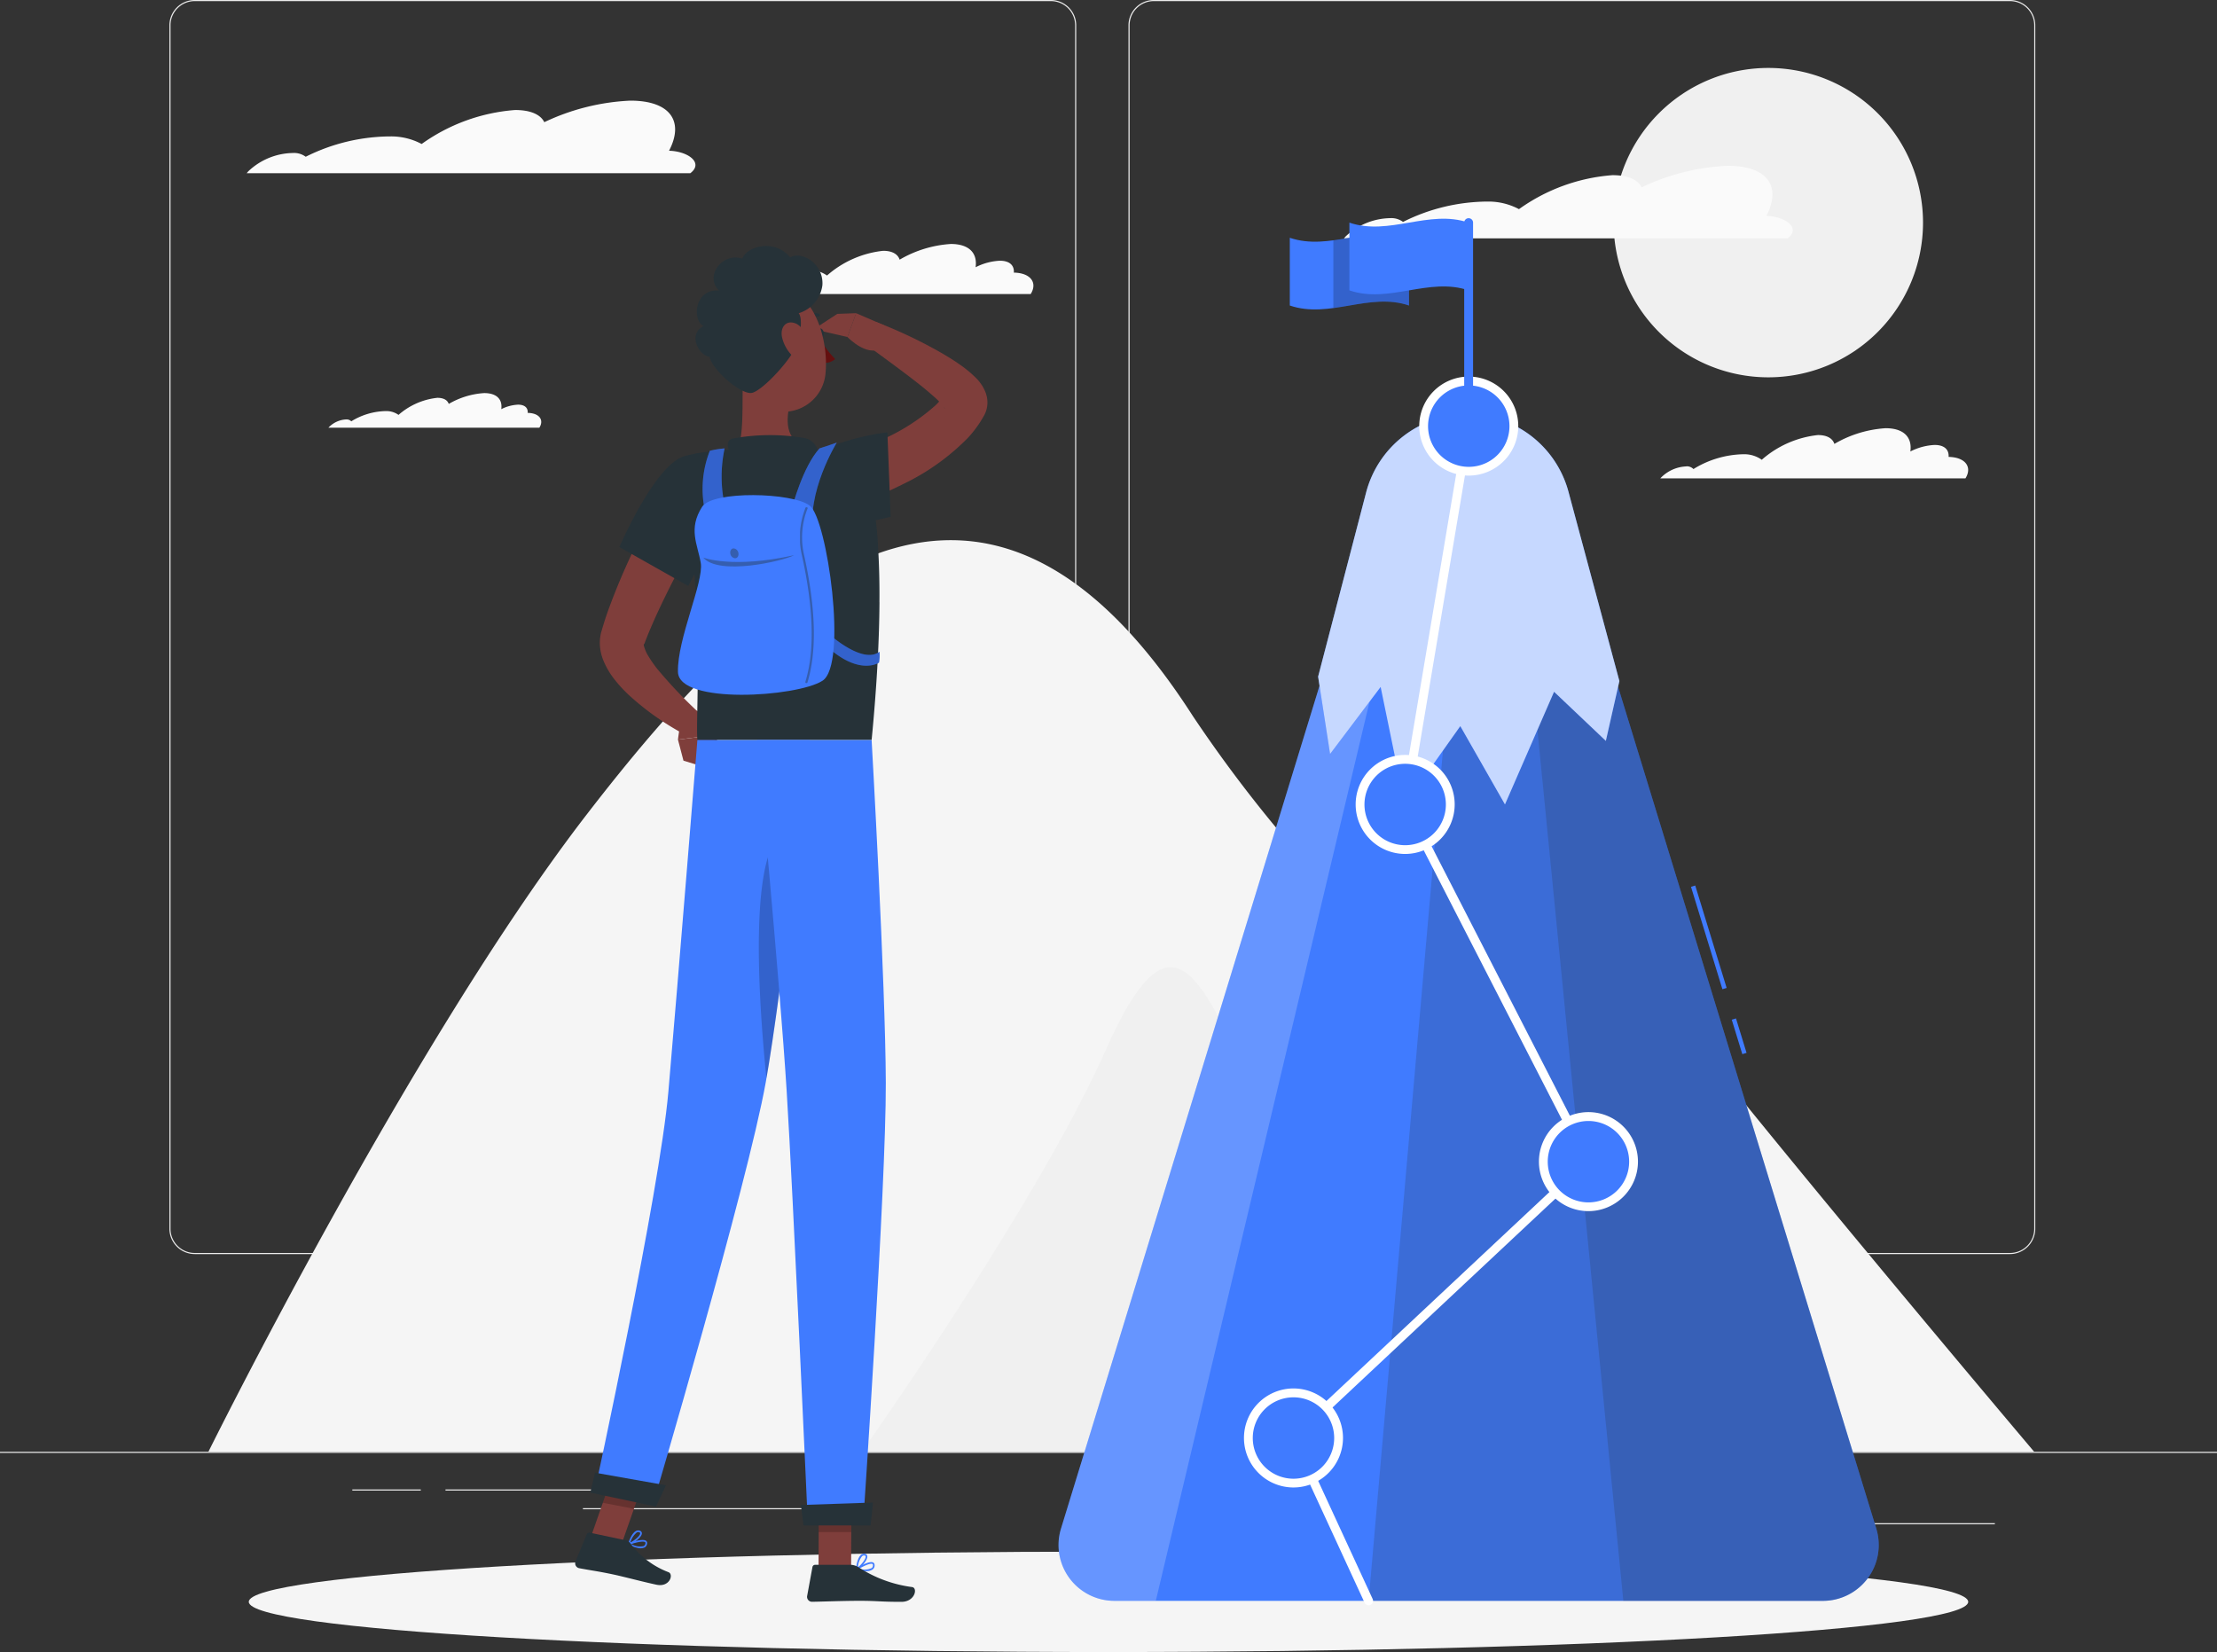 <svg xmlns="http://www.w3.org/2000/svg" xmlns:xlink="http://www.w3.org/1999/xlink" width="185.199" height="138.013" viewBox="0 0 185.199 138.013">
  <rect x="0" y="0" width="185.199" height="138.013" fill="#333333" stroke="none"/>
  <defs>
    <clipPath id="clip-path">
      <rect id="Rectangle_2472" data-name="Rectangle 2472" width="185.199" height="138.013" fill="none"/>
    </clipPath>
    <clipPath id="clip-path-5">
      <rect id="Rectangle_2457" data-name="Rectangle 2457" width="42.615" height="95.57" fill="none"/>
    </clipPath>
    <clipPath id="clip-path-6">
      <rect id="Rectangle_2458" data-name="Rectangle 2458" width="30.763" height="95.57" fill="none"/>
    </clipPath>
    <clipPath id="clip-path-7">
      <rect id="Rectangle_2459" data-name="Rectangle 2459" width="30.846" height="95.57" fill="none"/>
    </clipPath>
    <clipPath id="clip-path-8">
      <rect id="Rectangle_2460" data-name="Rectangle 2460" width="25.166" height="32.595" fill="none"/>
    </clipPath>
    <clipPath id="clip-path-9">
      <rect id="Rectangle_2461" data-name="Rectangle 2461" width="6.323" height="6.194" fill="none"/>
    </clipPath>
    <clipPath id="clip-path-11">
      <path id="Path_4929" data-name="Path 4929" d="M122.194,103.26Z" transform="translate(-122.194 -103.26)" fill="none"/>
    </clipPath>
    <clipPath id="clip-path-12">
      <rect id="Rectangle_2463" data-name="Rectangle 2463" width="3.708" height="7.696" fill="none"/>
    </clipPath>
    <clipPath id="clip-path-13">
      <rect id="Rectangle_2464" data-name="Rectangle 2464" width="4.164" height="2.588" fill="none"/>
    </clipPath>
    <clipPath id="clip-path-14">
      <rect id="Rectangle_2465" data-name="Rectangle 2465" width="1.835" height="5.207" fill="none"/>
    </clipPath>
    <clipPath id="clip-path-15">
      <rect id="Rectangle_2466" data-name="Rectangle 2466" width="7.591" height="0.944" fill="none"/>
    </clipPath>
    <clipPath id="clip-path-16">
      <rect id="Rectangle_2467" data-name="Rectangle 2467" width="0.689" height="0.823" fill="none"/>
    </clipPath>
    <clipPath id="clip-path-17">
      <rect id="Rectangle_2468" data-name="Rectangle 2468" width="1.16" height="14.692" fill="none"/>
    </clipPath>
    <clipPath id="clip-path-18">
      <rect id="Rectangle_2469" data-name="Rectangle 2469" width="20.766" height="5.628" fill="none"/>
    </clipPath>
    <clipPath id="clip-path-19">
      <rect id="Rectangle_2470" data-name="Rectangle 2470" width="3.402" height="20.892" fill="none"/>
    </clipPath>
  </defs>
  <g id="Group_1836" data-name="Group 1836" transform="translate(0 0)">
    <g id="Group_1835" data-name="Group 1835" transform="translate(0 0)" clip-path="url(#clip-path)">
      <rect id="Rectangle_2446" data-name="Rectangle 2446" width="185.199" height="0.093" transform="translate(0 121.285)" fill="#ebebeb"/>
      <rect id="Rectangle_2447" data-name="Rectangle 2447" width="19.656" height="0.093" transform="translate(146.986 127.247)" fill="#ebebeb"/>
      <rect id="Rectangle_2448" data-name="Rectangle 2448" width="21.729" height="0.093" transform="translate(100.954 126.086)" fill="#ebebeb"/>
      <rect id="Rectangle_2449" data-name="Rectangle 2449" width="7.109" height="0.093" transform="translate(140.823 125.551)" fill="#ebebeb"/>
      <rect id="Rectangle_2450" data-name="Rectangle 2450" width="15.999" height="0.093" transform="translate(37.215 124.43)" fill="#ebebeb"/>
      <rect id="Rectangle_2451" data-name="Rectangle 2451" width="5.72" height="0.093" transform="translate(29.431 124.43)" fill="#ebebeb"/>
      <rect id="Rectangle_2452" data-name="Rectangle 2452" width="20.074" height="0.092" transform="translate(48.696 125.994)" fill="#ebebeb"/>
      <g id="Group_1786" data-name="Group 1786">
        <g id="Group_1785" data-name="Group 1785" clip-path="url(#clip-path)">
          <path id="Path_4896" data-name="Path 4896" d="M111.845,104.766H40.321a2.117,2.117,0,0,1-2.114-2.114V2.114A2.117,2.117,0,0,1,40.321,0h71.523a2.117,2.117,0,0,1,2.114,2.114V102.652a2.116,2.116,0,0,1-2.114,2.114M40.321.093A2.024,2.024,0,0,0,38.3,2.114V102.652a2.024,2.024,0,0,0,2.022,2.022h71.523a2.024,2.024,0,0,0,2.021-2.022V2.114A2.024,2.024,0,0,0,111.845.093Z" transform="translate(-24.055)" fill="#ebebeb"/>
          <path id="Path_4897" data-name="Path 4897" d="M328.142,104.766H256.619a2.116,2.116,0,0,1-2.114-2.114V2.114A2.116,2.116,0,0,1,256.619,0h71.523a2.117,2.117,0,0,1,2.114,2.114V102.652a2.117,2.117,0,0,1-2.114,2.114M256.619.093A2.024,2.024,0,0,0,254.6,2.114V102.652a2.024,2.024,0,0,0,2.021,2.022h71.523a2.024,2.024,0,0,0,2.022-2.022V2.114A2.024,2.024,0,0,0,328.142.093Z" transform="translate(-160.237)" fill="#ebebeb"/>
          <path id="Path_4898" data-name="Path 4898" d="M167.667,159.233c-9.475-12.283-13.86-24.323-25.379-6.6a114.153,114.153,0,0,1-13.055-16.121c-17.945-27.955-35.989-10.752-50.64,8.243S47,197.983,47,197.983H199.518s-22.319-26.392-31.851-38.75" transform="translate(-29.591 -76.699)" fill="#f5f5f5"/>
          <path id="Path_4899" data-name="Path 4899" d="M227.919,229.754c-4.91-9.211-7.164-18.247-13.178-4.692-5.719,12.892-20.387,33.574-20.387,33.574h49.97s-11.5-19.671-16.406-28.882" transform="translate(-122.366 -137.353)" fill="#f0f0f0"/>
          <path id="Path_4900" data-name="Path 4900" d="M59.542,27.068a1.631,1.631,0,0,1,1.028.317,15.9,15.9,0,0,1,7.085-1.7,5.424,5.424,0,0,1,2.6.633,15.373,15.373,0,0,1,7.809-2.838c1.3,0,2.124.381,2.436,1.017a18.646,18.646,0,0,1,7.185-1.8c3.356,0,4.514,1.74,3.237,4.185,1.583.044,2.916,1.009,1.779,1.875H55.641c.045-.054.09-.107.14-.163a5.53,5.53,0,0,1,3.761-1.524" transform="translate(-35.032 -14.289)" fill="#fafafa"/>
          <path id="Path_4901" data-name="Path 4901" d="M165.815,58.212a.774.774,0,0,1,.589.23,8.218,8.218,0,0,1,4.214-1.239,2.546,2.546,0,0,1,1.494.462s0,0,0,0A8.466,8.466,0,0,1,176.8,55.6c.762,0,1.227.277,1.38.74a9.656,9.656,0,0,1,4.279-1.311c1.526,0,2.231.766,2.066,1.944a4.984,4.984,0,0,1,2.025-.545c.815,0,1.212.388,1.17.995.072,0,.143,0,.213.009,1.248.1,1.756.886,1.192,1.782H163.638a3.144,3.144,0,0,1,2.177-1" transform="translate(-103.027 -34.647)" fill="#fafafa"/>
          <path id="Path_4902" data-name="Path 4902" d="M75.566,90.859a.536.536,0,0,1,.407.159,5.682,5.682,0,0,1,2.914-.857,1.76,1.76,0,0,1,1.033.32h0a5.852,5.852,0,0,1,3.241-1.427c.527,0,.848.191.954.511a6.681,6.681,0,0,1,2.959-.906c1.056,0,1.543.529,1.429,1.344a3.446,3.446,0,0,1,1.4-.377c.564,0,.838.268.809.688.05,0,.1,0,.147.006.863.07,1.214.613.825,1.232H74.061a2.174,2.174,0,0,1,1.505-.694" transform="translate(-46.629 -55.82)" fill="#fafafa"/>
          <path id="Path_4903" data-name="Path 4903" d="M389.766,28.248a12.923,12.923,0,1,1-12.923-12.923,12.923,12.923,0,0,1,12.923,12.923" transform="translate(-229.125 -9.649)" fill="#f0f0f0"/>
          <path id="Path_4904" data-name="Path 4904" d="M307.021,41.763a1.631,1.631,0,0,1,1.028.317,15.9,15.9,0,0,1,7.085-1.7,5.424,5.424,0,0,1,2.6.633,15.374,15.374,0,0,1,7.809-2.838c1.3,0,2.124.381,2.436,1.017a18.646,18.646,0,0,1,7.185-1.8c3.356,0,4.514,1.74,3.237,4.185,1.583.044,2.916,1.009,1.779,1.875H303.12c.045-.054.09-.107.14-.163a5.53,5.53,0,0,1,3.761-1.524" transform="translate(-190.845 -23.541)" fill="#fafafa"/>
          <path id="Path_4905" data-name="Path 4905" d="M376.633,99.764a.776.776,0,0,1,.589.23,8.218,8.218,0,0,1,4.214-1.239,2.546,2.546,0,0,1,1.494.462s0,0,0,0a8.465,8.465,0,0,1,4.687-2.064c.762,0,1.227.277,1.38.739a9.656,9.656,0,0,1,4.279-1.311c1.526,0,2.231.766,2.066,1.944a4.98,4.98,0,0,1,2.025-.545c.815,0,1.212.388,1.17,1,.072,0,.143,0,.213.009,1.248.1,1.756.886,1.193,1.783h-25.49a3.144,3.144,0,0,1,2.177-1" transform="translate(-235.759 -60.808)" fill="#fafafa"/>
        </g>
      </g>
      <g id="Group_1788" data-name="Group 1788">
        <g id="Group_1787" data-name="Group 1787" clip-path="url(#clip-path)">
          <path id="Path_4906" data-name="Path 4906" d="M199.743,354.157c0,2.316-32.153,4.194-71.816,4.194s-71.816-1.878-71.816-4.194,32.153-4.194,71.816-4.194,71.816,1.878,71.816,4.194" transform="translate(-35.328 -220.338)" fill="#f5f5f5"/>
        </g>
      </g>
      <rect id="Rectangle_2455" data-name="Rectangle 2455" width="0.37" height="3.008" transform="translate(144.664 85.189) rotate(-17.051)" fill="#407bff"/>
      <rect id="Rectangle_2456" data-name="Rectangle 2456" width="0.37" height="8.948" transform="translate(141.259 74.086) rotate(-17.05)" fill="#407bff"/>
      <g id="Group_1805" data-name="Group 1805">
        <g id="Group_1804" data-name="Group 1804" clip-path="url(#clip-path)">
          <path id="Path_4907" data-name="Path 4907" d="M279.574,103.043H266.393L238.931,192.58a4.665,4.665,0,0,0,4.46,6.033h59.185a4.665,4.665,0,0,0,4.46-6.033Z" transform="translate(-150.3 -64.876)" fill="#407bff"/>
          <g id="Group_1791" data-name="Group 1791" transform="translate(114.329 38.167)" opacity="0.2">
            <g id="Group_1790" data-name="Group 1790">
              <g id="Group_1789" data-name="Group 1789" clip-path="url(#clip-path-5)">
                <path id="Path_4908" data-name="Path 4908" d="M323.611,103.043h-6.591l-8.354,95.57h37.946a4.665,4.665,0,0,0,4.46-6.033Z" transform="translate(-308.667 -103.043)" fill="#263238"/>
              </g>
            </g>
          </g>
          <g id="Group_1794" data-name="Group 1794" transform="translate(126.181 38.167)" opacity="0.2">
            <g id="Group_1793" data-name="Group 1793">
              <g id="Group_1792" data-name="Group 1792" clip-path="url(#clip-path-6)">
                <path id="Path_4909" data-name="Path 4909" d="M343.756,103.043h-3.093l9.426,95.57h16.669a4.665,4.665,0,0,0,4.46-6.033Z" transform="translate(-340.663 -103.043)" fill="#263238"/>
              </g>
            </g>
          </g>
          <g id="Group_1797" data-name="Group 1797" transform="translate(88.422 38.167)" opacity="0.2">
            <g id="Group_1796" data-name="Group 1796">
              <g id="Group_1795" data-name="Group 1795" clip-path="url(#clip-path-7)">
                <path id="Path_4910" data-name="Path 4910" d="M266.393,103.043h3.175l-22.718,95.57h-3.46a4.665,4.665,0,0,1-4.46-6.033Z" transform="translate(-238.722 -103.043)" fill="#fff"/>
              </g>
            </g>
          </g>
          <path id="Path_4911" data-name="Path 4911" d="M309.747,93.437h0a8.744,8.744,0,0,1,8.444,6.473l4.253,15.813-1.131,5-4.327-4.105-4.1,9.414-3.732-6.544-4.637,6.544-2.017-9.816-4.223,5.6-1-6.461,4.008-15.377a8.744,8.744,0,0,1,8.461-6.539" transform="translate(-187.167 -58.828)" fill="#407bff"/>
          <g id="Group_1800" data-name="Group 1800" transform="translate(110.111 34.609)" opacity="0.7">
            <g id="Group_1799" data-name="Group 1799">
              <g id="Group_1798" data-name="Group 1798" clip-path="url(#clip-path-8)">
                <path id="Path_4912" data-name="Path 4912" d="M309.747,93.437h0a8.744,8.744,0,0,1,8.444,6.473l4.253,15.813-1.131,5-4.327-4.105-4.1,9.414-3.732-6.544-4.637,6.544-2.017-9.816-4.223,5.6-1-6.461,4.008-15.377a8.744,8.744,0,0,1,8.461-6.539" transform="translate(-297.278 -93.437)" fill="#fff"/>
              </g>
            </g>
          </g>
          <path id="Path_4913" data-name="Path 4913" d="M297.368,193.985a.37.37,0,0,1-.337-.215l-6.276-13.608a.371.371,0,0,1,.083-.426l24.435-22.9L300.091,127.25a.37.37,0,0,1-.036-.23l5.312-31.607a.37.37,0,1,1,.73.123l-5.291,31.486,15.254,29.728a.37.37,0,0,1-.076.439l-24.444,22.905,6.165,13.365a.371.371,0,0,1-.182.492.365.365,0,0,1-.155.034" transform="translate(-183.039 -59.877)" fill="#fff"/>
          <path id="Path_4914" data-name="Path 4914" d="M355.607,255.591a3.766,3.766,0,1,1-3.766-3.766,3.766,3.766,0,0,1,3.766,3.766" transform="translate(-219.15 -158.55)" fill="#407bff"/>
          <path id="Path_4915" data-name="Path 4915" d="M351.211,259.1a4.136,4.136,0,1,1,4.136-4.136,4.141,4.141,0,0,1-4.136,4.136m0-7.531a3.4,3.4,0,1,0,3.4,3.4,3.4,3.4,0,0,0-3.4-3.4" transform="translate(-218.519 -157.92)" fill="#fff"/>
          <path id="Path_4916" data-name="Path 4916" d="M289.086,317.924a3.766,3.766,0,1,1-3.766-3.766,3.766,3.766,0,0,1,3.766,3.766" transform="translate(-177.268 -197.795)" fill="#407bff"/>
          <path id="Path_4917" data-name="Path 4917" d="M284.69,321.431a4.136,4.136,0,1,1,4.136-4.136,4.141,4.141,0,0,1-4.136,4.136m0-7.531a3.4,3.4,0,1,0,3.4,3.4,3.4,3.4,0,0,0-3.4-3.4" transform="translate(-176.638 -197.166)" fill="#fff"/>
          <path id="Path_4918" data-name="Path 4918" d="M314.274,175.036a3.766,3.766,0,1,1-3.766-3.766,3.766,3.766,0,0,1,3.766,3.766" transform="translate(-193.126 -107.832)" fill="#407bff"/>
          <path id="Path_4919" data-name="Path 4919" d="M309.878,178.542a4.136,4.136,0,1,1,4.136-4.136,4.141,4.141,0,0,1-4.136,4.136m0-7.531a3.4,3.4,0,1,0,3.4,3.4,3.4,3.4,0,0,0-3.4-3.4" transform="translate(-192.496 -107.202)" fill="#fff"/>
          <path id="Path_4920" data-name="Path 4920" d="M328.615,89.7a3.766,3.766,0,1,1-3.766-3.766,3.766,3.766,0,0,1,3.766,3.766" transform="translate(-202.155 -54.106)" fill="#407bff"/>
          <path id="Path_4921" data-name="Path 4921" d="M324.219,93.208a4.136,4.136,0,1,1,4.136-4.136,4.141,4.141,0,0,1-4.136,4.136m0-7.531a3.4,3.4,0,1,0,3.4,3.4,3.4,3.4,0,0,0-3.4-3.4" transform="translate(-201.525 -53.476)" fill="#fff"/>
          <path id="Path_4922" data-name="Path 4922" d="M330.59,66.6a.371.371,0,0,1-.37-.37V49.584a.37.37,0,1,1,.741,0V66.232a.371.371,0,0,1-.37.37" transform="translate(-207.907 -30.985)" fill="#407bff"/>
          <path id="Path_4923" data-name="Path 4923" d="M290.89,58.735c3.319,1.132,6.639-1.132,9.959,0V53.076c-3.319-1.132-6.639,1.132-9.959,0Z" transform="translate(-183.145 -33.211)" fill="#407bff"/>
          <g id="Group_1803" data-name="Group 1803" transform="translate(111.382 19.538)" opacity="0.2">
            <g id="Group_1802" data-name="Group 1802">
              <g id="Group_1801" data-name="Group 1801" clip-path="url(#clip-path-9)">
                <path id="Path_4924" data-name="Path 4924" d="M300.71,53.286v5.656c2.108-.278,4.215-.926,6.323-.207v-5.66c-2.108-.719-4.215-.07-6.323.211" transform="translate(-300.71 -52.748)"/>
              </g>
            </g>
          </g>
          <path id="Path_4925" data-name="Path 4925" d="M304.333,55.318c3.32,1.132,6.639-1.132,9.959,0V49.659c-3.32-1.132-6.639,1.132-9.959,0Z" transform="translate(-191.609 -31.06)" fill="#407bff"/>
        </g>
      </g>
      <g id="Group_1834" data-name="Group 1834">
        <g id="Group_1833" data-name="Group 1833" clip-path="url(#clip-path)">
          <path id="Path_4926" data-name="Path 4926" d="M155.056,160.339l1.153,1.853-3.307.422a15.728,15.728,0,0,1,.315-1.813.847.847,0,0,1,1-.644Z" transform="translate(-96.267 -100.823)" fill="#7f3e3b"/>
          <path id="Path_4927" data-name="Path 4927" d="M155.935,168.652l-2.574-.79-.46-1.755,3.307-.422Z" transform="translate(-96.267 -104.316)" fill="#7f3e3b"/>
          <g id="Group_1808" data-name="Group 1808" transform="translate(45.26 38.247)" opacity="0.2">
            <g id="Group_1807" data-name="Group 1807">
              <g id="Group_1806" data-name="Group 1806" clip-path="url(#clip-path-11)">
                <path id="Path_4928" data-name="Path 4928" d="M122.194,103.26" transform="translate(-122.194 -103.26)"/>
              </g>
            </g>
          </g>
          <path id="Path_4930" data-name="Path 4930" d="M184.766,84.519c.4-.122.868-.288,1.306-.437s.889-.319,1.329-.491c.877-.349,1.75-.706,2.586-1.11a17.045,17.045,0,0,0,4.444-2.835,5.694,5.694,0,0,0,.744-.845l.075-.107c.018-.006.1-.189-.053.157a1.423,1.423,0,0,0-.077.617.926.926,0,0,0,.017.11l.017.078c.007.024.015.049.023.071l.016.043c.05.11.064.1.056.083a1.146,1.146,0,0,0-.088-.137,6.5,6.5,0,0,0-.829-.852c-.336-.3-.693-.6-1.065-.9-1.492-1.183-3.112-2.349-4.7-3.515l.963-1.8a38.638,38.638,0,0,1,5.559,2.645c.451.268.907.541,1.356.86a10.042,10.042,0,0,1,1.395,1.144,3.537,3.537,0,0,1,.8,1.179l.049.131.047.161c.014.057.027.106.039.169s.021.135.028.2a2.273,2.273,0,0,1-.119.985,2.5,2.5,0,0,1-.237.483l-.124.21a9.421,9.421,0,0,1-1.122,1.487,19.132,19.132,0,0,1-5.4,3.866c-.952.478-1.913.912-2.894,1.289q-.734.286-1.478.543c-.5.176-.98.323-1.542.48Z" transform="translate(-116.329 -45.742)" fill="#7f3e3b"/>
          <path id="Path_4931" data-name="Path 4931" d="M185.48,70.695l-1.973,1.288,2.823.646.724-1.991Z" transform="translate(-115.536 -44.474)" fill="#7f3e3b"/>
          <path id="Path_4932" data-name="Path 4932" d="M194.27,71.685l-2.418-1.047-.724,1.991s1.922,2.015,3.142.67Z" transform="translate(-120.335 -44.474)" fill="#7f3e3b"/>
          <path id="Path_4933" data-name="Path 4933" d="M144.716,110.73c-.912,1.649-1.833,3.357-2.712,5.044s-1.741,3.4-2.46,5.093c-.187.424-.351.845-.509,1.263l-.054.139a.255.255,0,0,0,0-.04c0-.025-.007-.034-.014-.03a.356.356,0,0,0,.008.191,3.145,3.145,0,0,0,.395.88,10.276,10.276,0,0,0,.714,1.024,38.428,38.428,0,0,0,3.856,4.005l-1.141,1.695a22.8,22.8,0,0,1-5.081-3.51,11.561,11.561,0,0,1-1.143-1.232,6.765,6.765,0,0,1-1-1.681,4.02,4.02,0,0,1-.28-1.236,3.466,3.466,0,0,1,.036-.758,3.4,3.4,0,0,1,.086-.4l.062-.208c.15-.506.308-1.006.48-1.488a55.876,55.876,0,0,1,2.364-5.559c.879-1.792,1.795-3.527,2.818-5.262Z" transform="translate(-85.181 -68.415)" fill="#7f3e3b"/>
          <path id="Path_4934" data-name="Path 4934" d="M166.984,82.208c-.24,2.5.114,4.926-.446,7.1,0,0,.622,2.019,4.321,2.019,4.067,0,1.866-2.019,1.866-2.019-2.24-.53-2.246-2.177-1.92-3.724Z" transform="translate(-104.853 -51.758)" fill="#7f3e3b"/>
          <path id="Path_4935" data-name="Path 4935" d="M164.523,100.022c-.316-.639-.666-1.371-.01-1.6a17.067,17.067,0,0,1,6.106-.036,1.473,1.473,0,0,1,1.056,1.77Z" transform="translate(-103.344 -61.778)" fill="#263238"/>
          <path id="Path_4936" data-name="Path 4936" d="M142.435,348a3.5,3.5,0,0,1-.739-.266.071.071,0,0,1-.04-.067.07.07,0,0,1,.046-.063c.12-.044,1.181-.42,1.467-.187a.225.225,0,0,1,.077.22.425.425,0,0,1-.22.334.9.9,0,0,1-.592.029m-.518-.321a1.435,1.435,0,0,0,1.044.167.287.287,0,0,0,.147-.23.086.086,0,0,0-.026-.09c-.149-.121-.736.013-1.164.153" transform="translate(-89.188 -218.688)" fill="#407bff"/>
          <path id="Path_4937" data-name="Path 4937" d="M141.713,346.376a.068.068,0,0,1-.035-.019.069.069,0,0,1-.018-.07c.01-.035.259-.859.655-1.063a.386.386,0,0,1,.312-.026.23.23,0,0,1,.181.227c-.008.337-.725.85-1.061.95a.071.071,0,0,1-.034,0m.838-1.054a.25.25,0,0,0-.171.027,1.7,1.7,0,0,0-.537.838c.347-.163.82-.566.825-.765,0-.019,0-.061-.086-.091l-.03-.009" transform="translate(-89.188 -217.324)" fill="#407bff"/>
          <path id="Path_4938" data-name="Path 4938" d="M193.879,353.078a3.489,3.489,0,0,1-.778-.107.07.07,0,0,1-.053-.057.071.071,0,0,1,.032-.071c.109-.068,1.068-.657,1.4-.488a.225.225,0,0,1,.121.2.424.424,0,0,1-.146.372.9.9,0,0,1-.572.152m-.574-.206a1.434,1.434,0,0,0,1.056-.054.287.287,0,0,0,.1-.256.086.086,0,0,0-.044-.083c-.171-.088-.717.167-1.107.392" transform="translate(-121.543 -221.824)" fill="#407bff"/>
          <path id="Path_4939" data-name="Path 4939" d="M193.118,351.788a.073.073,0,0,1-.039-.011.071.071,0,0,1-.031-.064c0-.037.074-.894.419-1.177a.386.386,0,0,1,.3-.09.229.229,0,0,1,.224.184c.063.332-.532.983-.839,1.15a.073.073,0,0,1-.033.009m.6-1.205a.248.248,0,0,0-.161.062,1.689,1.689,0,0,0-.351.932c.306-.232.685-.724.647-.92,0-.018-.011-.06-.1-.071l-.032,0" transform="translate(-121.543 -220.639)" fill="#407bff"/>
          <path id="Path_4940" data-name="Path 4940" d="M184.6,343.074h2.721l.028-6.3h-2.721Z" transform="translate(-116.223 -212.033)" fill="#7f3e3b"/>
          <path id="Path_4941" data-name="Path 4941" d="M133.131,336.525l2.6.5,2.162-6.179-2.6-.5Z" transform="translate(-83.82 -207.987)" fill="#7f3e3b"/>
          <path id="Path_4942" data-name="Path 4942" d="M133.93,346.315l-2.99-.637a.226.226,0,0,0-.259.135l-.938,2.273a.417.417,0,0,0,.307.56c1.047.2,1.565.25,2.879.53.809.172,2.461.612,3.578.85,1.093.233,1.456-.844,1.016-1.043a7.048,7.048,0,0,1-3.191-2.412.682.682,0,0,0-.4-.257" transform="translate(-81.668 -217.637)" fill="#263238"/>
          <path id="Path_4943" data-name="Path 4943" d="M185.663,352.934h-2.972a.226.226,0,0,0-.224.186l-.444,2.419a.413.413,0,0,0,.41.484c1.072-.018,2.618-.081,3.965-.081,1.576,0,1.652.086,3.5.086,1.117,0,1.383-1.129.912-1.232a10.717,10.717,0,0,1-4.483-1.65,1.3,1.3,0,0,0-.664-.212" transform="translate(-114.598 -222.208)" fill="#263238"/>
          <path id="Path_4944" data-name="Path 4944" d="M145.155,102.461c-2.5.683-5.464,7.609-5.464,7.609l5.749,3.247s1.345-2.451,2.67-5.488c1.389-3.182,1.221-6.508-2.955-5.368" transform="translate(-87.95 -64.366)" fill="#263238"/>
          <path id="Path_4945" data-name="Path 4945" d="M170.09,113.995c-.02,3.037-.2,6.815-.656,11.5H154.878c-.176-2.113.694-11.981-1.377-21.952a1.678,1.678,0,0,1,1.392-2.01c.881-.129,1.986-.262,3.07-.314a53.8,53.8,0,0,1,6.186,0,25.2,25.2,0,0,1,2.541.375,3.188,3.188,0,0,1,2.467,2.262,28.275,28.275,0,0,1,.829,5.79c.074,1.248.115,2.685.1,4.345" transform="translate(-96.622 -63.674)" fill="#263238"/>
          <path id="Path_4946" data-name="Path 4946" d="M178.095,104.732c2.268,1.252,7.479-.18,7.479-.18L185.3,97.5a20.636,20.636,0,0,0-5.49,1.484c-3.549,1.445-4.273,4.343-1.718,5.753" transform="translate(-111.171 -61.383)" fill="#263238"/>
          <path id="Path_4947" data-name="Path 4947" d="M182.42,99.825s-1.054.37-1.442.484c-1.4,1.534-2.266,4.866-2.266,4.866l1.776,2.346c-.673-3.478,1.932-7.7,1.932-7.7" transform="translate(-112.518 -62.85)" fill="#407bff"/>
          <g id="Group_1811" data-name="Group 1811" transform="translate(66.194 36.975)" opacity="0.2">
            <g id="Group_1810" data-name="Group 1810">
              <g id="Group_1809" data-name="Group 1809" clip-path="url(#clip-path-12)">
                <path id="Path_4948" data-name="Path 4948" d="M182.42,99.825s-1.054.37-1.442.484c-1.4,1.534-2.266,4.866-2.266,4.866l1.776,2.346c-.673-3.478,1.932-7.7,1.932-7.7" transform="translate(-178.712 -99.825)"/>
              </g>
            </g>
          </g>
          <path id="Path_4949" data-name="Path 4949" d="M191.3,144.579c-1.388,1.07-4.148-1.42-4.148-1.42l.082,1.263c2.531,2.115,4.028,1.065,4.028,1.065a3.187,3.187,0,0,0,.038-.908" transform="translate(-117.834 -90.133)" fill="#407bff"/>
          <g id="Group_1814" data-name="Group 1814" transform="translate(69.322 53.026)" opacity="0.2">
            <g id="Group_1813" data-name="Group 1813">
              <g id="Group_1812" data-name="Group 1812" clip-path="url(#clip-path-13)">
                <path id="Path_4950" data-name="Path 4950" d="M191.3,144.579c-1.388,1.07-4.148-1.42-4.148-1.42l.082,1.263c2.531,2.115,4.028,1.065,4.028,1.065a3.187,3.187,0,0,0,.038-.908" transform="translate(-187.156 -143.159)"/>
              </g>
            </g>
          </g>
          <path id="Path_4951" data-name="Path 4951" d="M160.3,101.134a7.544,7.544,0,0,0-1.233.2,8.687,8.687,0,0,0-.41,5.008l1.6-.718a11.2,11.2,0,0,1,.046-4.49" transform="translate(-99.771 -63.674)" fill="#407bff"/>
          <g id="Group_1817" data-name="Group 1817" transform="translate(58.696 37.46)" opacity="0.2">
            <g id="Group_1816" data-name="Group 1816">
              <g id="Group_1815" data-name="Group 1815" clip-path="url(#clip-path-14)">
                <path id="Path_4952" data-name="Path 4952" d="M160.3,101.134a7.544,7.544,0,0,0-1.233.2,8.687,8.687,0,0,0-.41,5.008l1.6-.718a11.2,11.2,0,0,1,.046-4.49" transform="translate(-158.467 -101.134)"/>
              </g>
            </g>
          </g>
          <path id="Path_4953" data-name="Path 4953" d="M154.918,112.643c.867-1.359,7.551-1.206,8.995-.093s3.189,13.272,1.053,14.631-12,2.006-12.068-.741,2.175-7.526,1.905-9.105-1.067-2.84.115-4.692" transform="translate(-96.264 -70.307)" fill="#407bff"/>
          <g id="Group_1820" data-name="Group 1820" transform="translate(58.746 46.379)" opacity="0.4">
            <g id="Group_1819" data-name="Group 1819">
              <g id="Group_1818" data-name="Group 1818" clip-path="url(#clip-path-15)">
                <path id="Path_4954" data-name="Path 4954" d="M158.6,125.415s2.436.949,7.591-.2c-1,.523-6.3,1.72-7.591.2" transform="translate(-158.602 -125.213)" fill="#263238"/>
              </g>
            </g>
          </g>
          <g id="Group_1823" data-name="Group 1823" transform="translate(61.004 45.813)" opacity="0.4">
            <g id="Group_1822" data-name="Group 1822">
              <g id="Group_1821" data-name="Group 1821" clip-path="url(#clip-path-16)">
                <path id="Path_4955" data-name="Path 4955" d="M165.382,124.1c.032.227-.094.412-.281.412a.453.453,0,0,1-.4-.412c-.032-.227.094-.412.281-.412a.453.453,0,0,1,.4.412" transform="translate(-164.699 -123.687)" fill="#263238"/>
              </g>
            </g>
          </g>
          <g id="Group_1826" data-name="Group 1826" transform="translate(66.829 42.377)" opacity="0.4">
            <g id="Group_1825" data-name="Group 1825">
              <g id="Group_1824" data-name="Group 1824" clip-path="url(#clip-path-17)">
                <path id="Path_4956" data-name="Path 4956" d="M180.963,129.1a.085.085,0,0,1-.027,0,.092.092,0,0,1-.062-.116c.786-2.575.688-6.125-.29-10.551a6.665,6.665,0,0,1,.3-3.98.093.093,0,1,1,.154.1,6.585,6.585,0,0,0-.275,3.838c.985,4.458,1.082,8.04.286,10.645a.093.093,0,0,1-.089.066" transform="translate(-180.424 -114.409)" fill="#263238"/>
              </g>
            </g>
          </g>
          <g id="Group_1829" data-name="Group 1829" transform="translate(50.357 122.361)" opacity="0.2">
            <g id="Group_1828" data-name="Group 1828">
              <g id="Group_1827" data-name="Group 1827" clip-path="url(#clip-path-18)">
                <path id="Path_4957" data-name="Path 4957" d="M187.366,336.777l-.014,3.248H184.63l.014-3.248Z" transform="translate(-166.6 -334.397)"/>
                <path id="Path_4958" data-name="Path 4958" d="M137.069,330.351l2.6.5-1.116,3.185-2.6-.5Z" transform="translate(-135.953 -330.351)"/>
              </g>
            </g>
          </g>
          <path id="Path_4959" data-name="Path 4959" d="M152.06,166.917s-2.285,20.795-3.68,28.585c-1.527,8.531-9.436,35.31-9.436,35.31l-4.875-1.038s5.444-25.052,6.177-33.5c.8-9.167,2.422-29.359,2.422-29.359Z" transform="translate(-84.411 -105.091)" fill="#407bff"/>
          <path id="Path_4960" data-name="Path 4960" d="M139.446,333.2c.021,0-.83,1.78-.83,1.78l-5.484-1.167.392-1.663Z" transform="translate(-83.82 -209.119)" fill="#263238"/>
          <g id="Group_1832" data-name="Group 1832" transform="translate(63.389 69.207)" opacity="0.2">
            <g id="Group_1831" data-name="Group 1831">
              <g id="Group_1830" data-name="Group 1830" clip-path="url(#clip-path-19)">
                <path id="Path_4961" data-name="Path 4961" d="M173.732,186.874c-3.544.7-2.652,14.016-1.958,20.864.843-4.841,1.991-14.157,2.765-20.768a1.236,1.236,0,0,0-.807-.1" transform="translate(-171.138 -186.846)"/>
              </g>
            </g>
          </g>
          <path id="Path_4962" data-name="Path 4962" d="M180.316,166.917s1.16,20.345,1.185,28.643c.026,8.631-1.9,36.892-1.9,36.892h-4.61s-1.241-27.756-1.773-36.233c-.58-9.241-2.471-29.3-2.471-29.3Z" transform="translate(-107.504 -105.091)" fill="#407bff"/>
          <path id="Path_4963" data-name="Path 4963" d="M186.637,338.891c.021,0-.186,1.914-.186,1.914h-5.607l-.218-1.708Z" transform="translate(-113.723 -213.367)" fill="#263238"/>
          <path id="Path_4964" data-name="Path 4964" d="M184.411,74.494c.031.217.172.382.314.367s.234-.2.2-.42-.171-.382-.314-.367-.233.2-.2.42" transform="translate(-116.102 -46.636)" fill="#263238"/>
          <path id="Path_4965" data-name="Path 4965" d="M184.829,76.246A8.265,8.265,0,0,0,186.135,78a1.246,1.246,0,0,1-1.015.3Z" transform="translate(-116.369 -48.005)" fill="#630f0f"/>
          <path id="Path_4966" data-name="Path 4966" d="M182.653,70.91a.129.129,0,0,0-.011-.246,1.266,1.266,0,0,0-1.127.317.129.129,0,0,0,.174.19,1.011,1.011,0,0,1,.886-.259.131.131,0,0,0,.077,0" transform="translate(-114.256 -44.473)" fill="#263238"/>
          <path id="Path_4967" data-name="Path 4967" d="M164.45,68.646c.543,2.654.725,4.23,2.274,5.462a3.513,3.513,0,0,0,5.728-2.44c.236-2.459-.691-6.386-3.467-7.18a3.549,3.549,0,0,0-4.536,4.158" transform="translate(-103.489 -40.503)" fill="#7f3e3b"/>
          <path id="Path_4968" data-name="Path 4968" d="M165.443,63.472c-.45,1.4-2.968,4.075-3.857,4.281s-3.329-1.9-3.55-3.005c-.889-.1-1.866-1.877-.506-2.572-1-.508-.733-3.154,1.3-2.964-1.24-1.192.248-3.209,1.935-2.674.4-1.029,2.688-1.687,4-.1,1.026-.576,2.822.586,2.691,2.328a2.818,2.818,0,0,1-1.98,2.336c.428.527-.029,2.373-.029,2.373" transform="translate(-98.757 -34.935)" fill="#263238"/>
          <path id="Path_4969" data-name="Path 4969" d="M176.313,73.969a3.213,3.213,0,0,0,1.027,1.71c.684.583,1.235.109,1.219-.7-.014-.724-.388-1.9-1.159-2.176s-1.256.363-1.087,1.161" transform="translate(-110.986 -45.8)" fill="#7f3e3b"/>
        </g>
      </g>
    </g>
  </g>
</svg>
